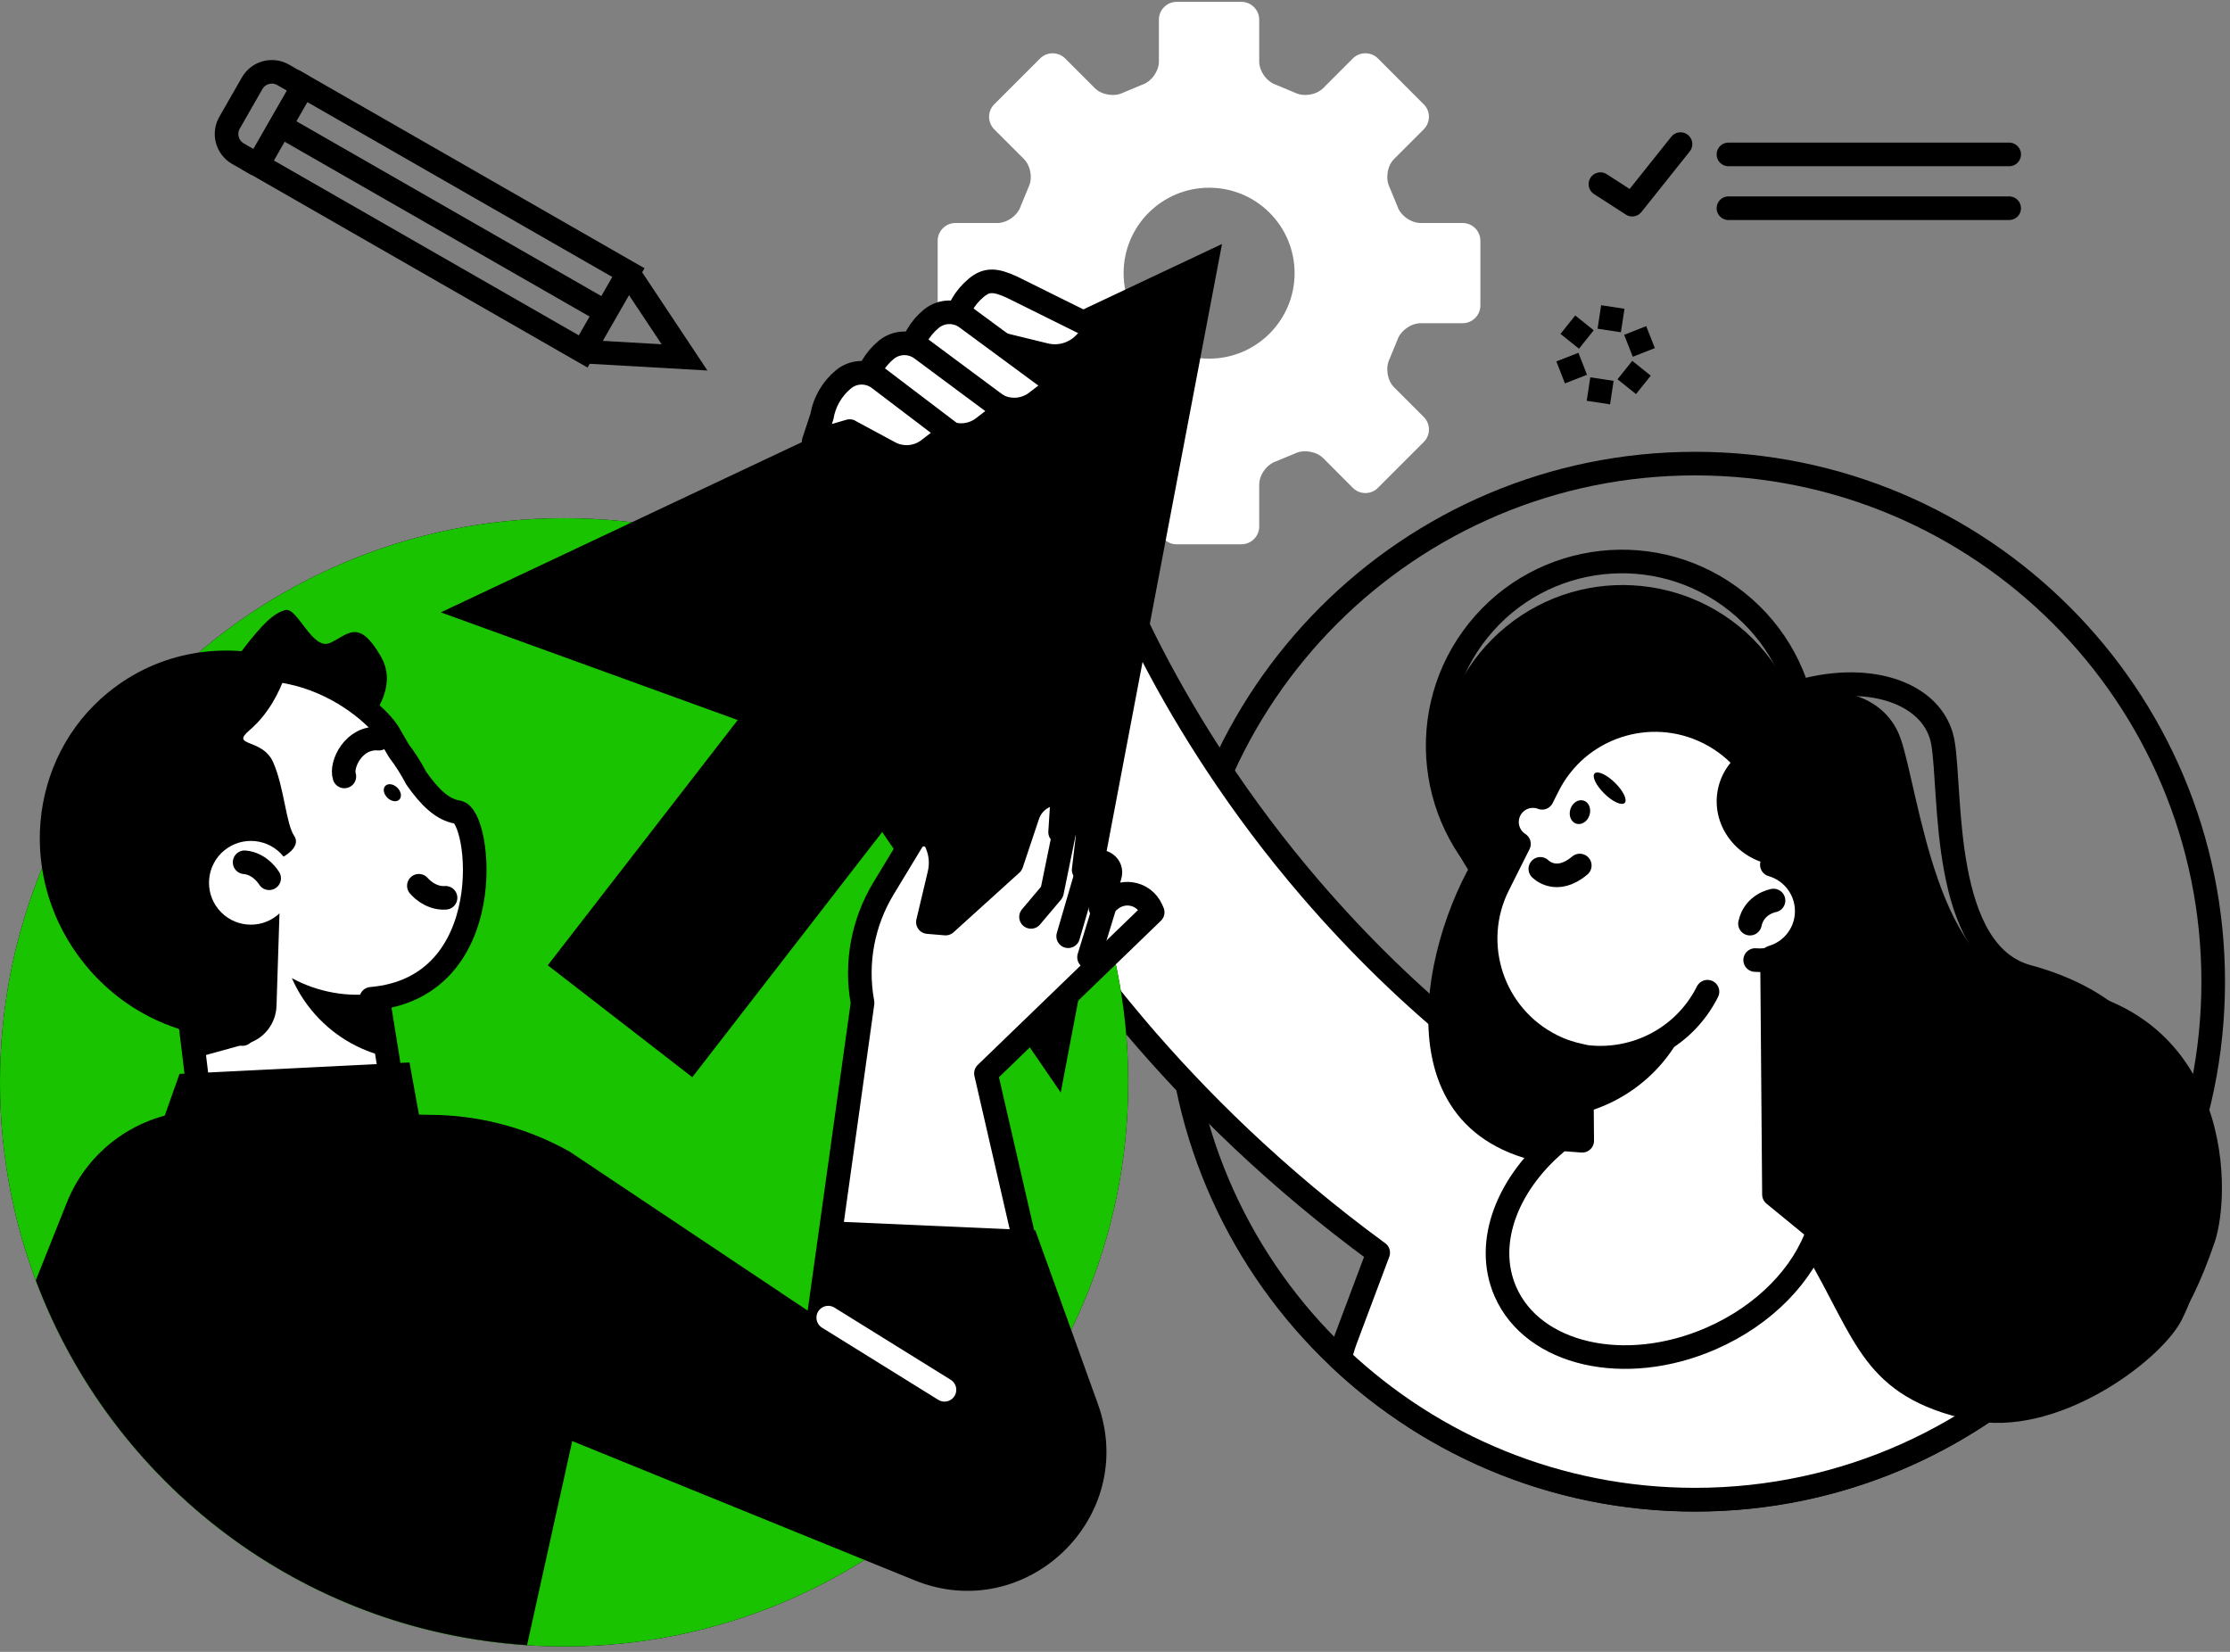 <svg width="189" height="140" viewBox="0 0 189 140" fill="none" xmlns="http://www.w3.org/2000/svg">
<rect x="0" y="0" width="189" height="140" fill="#808080" stroke="none"/>
<path d="M123.968 18.901H120.416C119.584 18.901 118.69 18.265 118.432 17.478L117.77 15.872C117.405 15.135 117.575 14.052 118.155 13.472L120.668 10.959C121.253 10.373 121.253 9.416 120.668 8.843L116.782 4.951C116.202 4.371 115.245 4.371 114.659 4.951L112.146 7.47C111.56 8.049 110.49 8.226 109.746 7.854L108.147 7.186C107.366 6.928 106.723 6.04 106.723 5.215V1.663C106.723 0.838 106.043 0.158 105.218 0.158H99.713C98.895 0.158 98.221 0.838 98.221 1.663V5.215C98.221 6.04 97.578 6.928 96.791 7.186L95.185 7.854C94.442 8.226 93.365 8.049 92.791 7.47L90.272 4.951C89.693 4.371 88.736 4.371 88.156 4.951L84.264 8.843C83.684 9.422 83.684 10.373 84.264 10.959L86.777 13.472C87.362 14.058 87.539 15.135 87.167 15.872L86.506 17.478C86.248 18.265 85.353 18.901 84.528 18.901H80.97C80.151 18.901 79.471 19.581 79.471 20.4V25.892C79.471 26.717 80.151 27.391 80.97 27.391H84.528C85.353 27.391 86.241 28.034 86.506 28.815L87.167 30.421C87.532 31.158 87.356 32.241 86.777 32.827L84.264 35.34C83.684 35.919 83.684 36.877 84.264 37.462L88.156 41.348C88.736 41.934 89.693 41.934 90.272 41.348L92.791 38.829C93.371 38.243 94.448 38.073 95.185 38.438L96.791 39.1C97.578 39.364 98.221 40.252 98.221 41.078V44.63C98.221 45.461 98.888 46.129 99.713 46.129H105.218C106.037 46.129 106.723 45.455 106.723 44.63V41.078C106.723 40.246 107.359 39.364 108.147 39.1L109.746 38.438C110.49 38.073 111.56 38.249 112.146 38.829L114.659 41.348C115.245 41.934 116.202 41.934 116.782 41.348L120.668 37.462C121.253 36.883 121.253 35.919 120.668 35.34L118.155 32.827C117.569 32.241 117.405 31.158 117.77 30.421L118.432 28.815C118.69 28.034 119.584 27.391 120.416 27.391H123.968C124.793 27.391 125.467 26.717 125.467 25.892V20.4C125.467 19.575 124.793 18.901 123.968 18.901ZM102.478 30.396C98.473 30.396 95.229 27.152 95.229 23.153C95.229 19.153 98.473 15.91 102.478 15.91C106.484 15.91 109.721 19.153 109.721 23.153C109.721 27.152 106.471 30.396 102.478 30.396Z" fill="white"/>
<path d="M143.665 127.114C167.917 127.114 187.577 107.454 187.577 83.202C187.577 58.95 167.917 39.291 143.665 39.291C119.414 39.291 99.754 58.95 99.754 83.202C99.754 107.454 119.414 127.114 143.665 127.114Z" stroke="black" stroke-width="2" stroke-linecap="round" stroke-linejoin="round"/>
<path d="M174.979 109.671C148.974 105.942 127.49 94.397 111.109 75.371C98.682 60.935 93.958 47.337 93.914 47.198L84.964 50.215L76.002 53.201C76.229 53.874 81.658 69.853 96.207 87.01C101.397 93.132 108.199 99.877 116.808 106.169L114.069 113.469C113.861 114.023 113.697 114.583 113.559 115.15C121.419 122.557 132.006 127.098 143.658 127.098C156.406 127.098 167.881 121.663 175.905 112.984L174.979 109.658V109.671Z" fill="white" stroke="black" stroke-width="2" stroke-linecap="round" stroke-linejoin="round"/>
<path d="M182.556 104.361C184.817 100.506 186.775 86.814 171.861 82.77C164.442 80.755 165.405 67.157 164.668 62.937C163.522 56.393 150.617 55.304 141.592 66.017C138.997 69.097 163.478 106.572 174.513 111.283C176.39 112.083 179.488 109.607 182.562 104.367L182.556 104.361Z" stroke="black" stroke-width="2" stroke-linecap="round" stroke-linejoin="round"/>
<path d="M187.679 105.357C189.342 100.47 188.857 84.516 172.381 83.414C164.187 82.866 162.669 67.252 161.101 62.642C158.676 55.5 144.87 57.282 137.35 71.51C135.19 75.598 167.972 112.298 180.48 115.063C182.603 115.529 185.412 112.008 187.673 105.357H187.679Z" fill="black"/>
<path d="M147.423 77.29C154.099 71.827 155.081 61.986 149.617 55.31C144.153 48.635 134.313 47.652 127.637 53.116C120.961 58.58 119.979 68.421 125.443 75.097C130.907 81.772 140.748 82.754 147.423 77.29Z" fill="black"/>
<path d="M149.65 72.982C155.048 66.253 153.97 56.422 147.241 51.024C140.513 45.626 130.682 46.704 125.283 53.433C119.885 60.161 120.963 69.992 127.692 75.391C134.421 80.789 144.252 79.71 149.65 72.982Z" stroke="black" stroke-width="2" stroke-linecap="round" stroke-linejoin="round"/>
<path d="M157.341 77.202C160.976 73.103 160.6 66.834 156.502 63.199C152.403 59.563 146.133 59.939 142.498 64.038C138.863 68.137 139.239 74.406 143.337 78.041C147.436 81.677 153.706 81.301 157.341 77.202Z" fill="black"/>
<path d="M153.589 66.603C145.47 66.44 130.644 65.193 126.141 71.006C121.216 77.367 115.818 95.897 131.192 98.618C134.637 99.096 138.486 97.749 141.603 97.44C146.447 96.961 148.815 99.147 153.072 106.327C157.336 113.507 157.827 118.356 166.941 120.347C174.285 121.946 183.039 115.396 184.853 111.964C190.755 100.784 178.291 86.701 173.624 83.943C168.957 81.184 165.052 84.598 161.632 80.063C159.484 77.21 157.021 71.592 153.576 66.61L153.589 66.603Z" fill="black"/>
<path d="M47.81 139.54C74.215 139.54 95.62 118.135 95.62 91.73C95.62 65.325 74.215 43.92 47.81 43.92C21.405 43.92 0 65.325 0 91.73C0 118.135 21.405 139.54 47.81 139.54Z" fill="black"/>
<path d="M47.81 139.54C74.215 139.54 95.62 118.135 95.62 91.73C95.62 65.325 74.215 43.92 47.81 43.92C21.405 43.92 0 65.325 0 91.73C0 118.135 21.405 139.54 47.81 139.54Z" fill="#1AC300"/>
<path d="M89.901 92.592L96.735 56.635L103.569 20.679L70.465 36.292L37.361 51.899L62.523 61.025L46.425 81.81L58.675 91.295L74.767 70.517L89.901 92.592Z" fill="black"/>
<path d="M132.27 31.562L134.14 30.832" stroke="black" stroke-width="2" stroke-miterlimit="10"/>
<path d="M138.018 29.308L139.888 28.571" stroke="black" stroke-width="2" stroke-miterlimit="10"/>
<path d="M135.469 34.119L135.771 32.129" stroke="black" stroke-width="2" stroke-miterlimit="10"/>
<path d="M136.389 28.009L136.691 26.019" stroke="black" stroke-width="2" stroke-miterlimit="10"/>
<path d="M132.881 27.518L134.449 28.772" stroke="black" stroke-width="2" stroke-miterlimit="10"/>
<path d="M137.714 31.364L139.282 32.618" stroke="black" stroke-width="2" stroke-miterlimit="10"/>
<path d="M68.847 121.52L73.52 84.681L73.495 84.543C72.922 81.249 73.558 77.854 75.29 74.988L77.715 70.983C78.206 70.17 79.415 70.265 79.781 71.14L79.831 71.266C80.152 72.053 80.221 72.922 80.026 73.748L79.056 77.835L80.555 77.961L86.142 72.904L87.527 68.766C87.773 68.035 88.321 67.443 89.039 67.147L89.203 67.078C89.801 66.832 90.45 67.298 90.406 67.941L90.261 70.214L91.099 69.578C91.766 69.074 92.711 69.616 92.61 70.441L92.257 73.407L93.145 72.859C93.851 72.425 94.72 73.086 94.487 73.88L93.681 76.62L94.581 75.908C95.047 75.536 95.646 75.373 96.244 75.448C97.019 75.549 97.68 76.04 97.995 76.752L98.108 77.004L83.975 90.658L89.228 113.704" fill="white"/>
<path d="M88.475 112.323L83.562 90.972L97.695 77.318L97.582 77.066C97.267 76.354 96.6 75.856 95.831 75.762C95.239 75.686 94.641 75.856 94.168 76.222L93.268 76.933L94.074 74.194C94.307 73.4 93.438 72.739 92.732 73.173L91.844 73.721L92.197 70.755C92.298 69.924 91.347 69.382 90.685 69.892L89.848 70.528L89.993 68.254C90.037 67.612 89.388 67.146 88.79 67.392L88.626 67.461C87.914 67.757 87.36 68.349 87.114 69.079L85.729 73.218L80.142 78.275L78.643 78.149L79.613 74.061C79.808 73.236 79.739 72.367 79.418 71.58L79.367 71.454C79.008 70.572 77.799 70.478 77.302 71.296L74.877 75.302C73.145 78.168 72.502 81.556 73.082 84.857L73.107 84.995L68.434 118.439" stroke="black" stroke-width="2" stroke-linecap="round" stroke-linejoin="round"/>
<path d="M87.382 77.709L89.158 75.605L90.26 70.22" stroke="black" stroke-width="2" stroke-linecap="round" stroke-linejoin="round"/>
<path d="M92.262 73.416L90.53 79.349" stroke="black" stroke-width="2" stroke-linecap="round" stroke-linejoin="round"/>
<path d="M93.679 76.625L92.3 81.128" stroke="black" stroke-width="2" stroke-linecap="round" stroke-linejoin="round"/>
<path d="M18.486 106.273L33.968 96.554L31.247 79.681L15.583 82.207L18.486 106.273Z" fill="white" stroke="black" stroke-width="2" stroke-linecap="round" stroke-linejoin="round"/>
<path d="M17.809 60.238C17.809 60.238 26.425 65.05 28.226 63.916C30.027 62.782 34.209 59.016 32.301 55.678C30.399 52.34 29.498 53.795 27.98 54.488C26.462 55.18 25.203 51.408 24.17 51.704C23.137 52 22.249 52.907 20.7 54.891C19.15 56.881 17.809 60.238 17.809 60.238Z" fill="black"/>
<path d="M20.551 87.636C16.753 87.157 13.094 85.236 10.442 81.986C5.089 75.417 6.033 66.033 12.275 60.704C22.516 51.969 31.718 60.012 32.965 62.178C33.255 62.688 33.538 63.18 33.821 63.652C34.382 64.389 34.867 65.164 35.282 65.957C36.397 67.551 37.506 68.64 38.797 68.829C40.775 69.119 42.425 83.718 31.459 84.65" fill="white"/>
<path d="M20.551 87.636C16.753 87.157 13.094 85.236 10.442 81.986C5.089 75.417 6.033 66.033 12.275 60.704C22.516 51.969 31.718 60.012 32.965 62.178C33.255 62.688 33.538 63.18 33.821 63.652C34.382 64.389 34.867 65.164 35.282 65.957C36.397 67.551 37.506 68.64 38.797 68.829C40.775 69.119 42.425 83.718 31.459 84.65" stroke="black" stroke-width="2" stroke-linecap="round" stroke-linejoin="round"/>
<path d="M9.201 58.662C13.452 55.198 18.995 54.341 23.977 55.853C22.623 56.451 21.331 57.226 20.141 58.19C12.067 64.765 11.519 77.462 18.919 86.551C19.329 87.055 19.757 87.533 20.198 87.999C15.38 87.993 10.549 85.852 7.204 81.745C1.397 74.615 2.292 64.28 9.195 58.662H9.201Z" fill="black"/>
<path d="M23.158 64.615C22.232 62.511 19.467 63.33 21.149 61.887C24.335 59.154 24.808 54.651 24.808 54.651C15.575 53.901 8.898 68.721 8.898 68.721L14.403 85.846L16.551 89.663L20.916 88.46C22.364 88.063 23.384 86.766 23.435 85.26L23.687 77.406C23.63 77.463 23.567 77.52 23.504 77.57C21.986 78.811 19.744 78.578 18.51 77.06C17.275 75.542 17.502 73.3 19.02 72.065C20.538 70.831 22.78 71.058 24.014 72.576C24.021 72.582 24.027 72.594 24.033 72.601C24.474 72.343 25.469 71.637 24.927 70.831C24.241 69.817 24.084 66.725 23.158 64.615Z" fill="black"/>
<path d="M35.5 75.071C35.5 75.071 36.413 76.192 37.761 76.091" stroke="black" stroke-width="2" stroke-linecap="round" stroke-linejoin="round"/>
<path d="M22.811 74.434C22.811 74.434 22.08 73.193 20.732 73.08" stroke="black" stroke-width="2" stroke-linecap="round" stroke-linejoin="round"/>
<path d="M32.114 62.604C29.985 62.422 28.852 64.79 29.186 65.804" stroke="black" stroke-width="2" stroke-linecap="round" stroke-linejoin="round"/>
<path d="M32.834 67.613C33.161 67.934 33.615 68.003 33.848 67.764C34.081 67.525 33.999 67.078 33.672 66.756C33.344 66.435 32.891 66.366 32.657 66.605C32.425 66.844 32.506 67.292 32.834 67.613Z" fill="black"/>
<path d="M31.961 84.191L32.831 89.588C30.381 89.034 28.088 87.686 26.381 85.589C25.695 84.751 25.153 83.844 24.737 82.9C26.948 84.103 29.492 84.543 31.955 84.191H31.961Z" fill="black"/>
<path d="M93.052 118.997L87.749 104.278L70.082 103.497L69.862 112.019L48.278 97.602C44.87 95.687 41.047 94.623 37.142 94.497L17.378 94.138C12.233 94.043 7.572 97.142 5.663 101.923L3.037 108.504C9.48 125.699 25.535 138.188 44.669 139.429L48.498 122.134L77.502 133.93C86.962 137.779 96.51 128.608 93.052 118.997Z" fill="black"/>
<path d="M80.047 117.789L70.196 111.673" stroke="white" stroke-width="2" stroke-linecap="round" stroke-linejoin="round"/>
<path d="M36.336 99.021L34.705 90.046L15.212 91.016L12.674 98.208L36.336 99.021Z" fill="black"/>
<path d="M25.681 7.292L21.85 13.974L49.425 29.786L53.257 23.104L25.681 7.292Z" stroke="black" stroke-width="2"/>
<path d="M51.326 26.453L23.752 10.645" stroke="black" stroke-width="2"/>
<path d="M21.837 13.983L20.168 13.026C19.248 12.497 18.927 11.319 19.456 10.399L21.371 7.055C21.9 6.136 23.078 5.814 23.997 6.343L25.666 7.301" stroke="black" stroke-width="2"/>
<path d="M49.412 29.797L58.016 30.289L53.248 23.115" stroke="black" stroke-width="2"/>
<path d="M146.49 13.087H170.285" stroke="black" stroke-width="2" stroke-linecap="round" stroke-linejoin="round"/>
<path d="M146.49 17.647H170.285" stroke="black" stroke-width="2" stroke-linecap="round" stroke-linejoin="round"/>
<path d="M142.429 12.212L138.335 17.345L135.64 15.607" stroke="black" stroke-width="2" stroke-linecap="round" stroke-linejoin="round"/>
<path d="M83.276 28.769L80.372 30.772L80.914 27.554C81.122 26.313 81.777 25.186 82.746 24.386C83.609 23.674 84.315 23.674 85.751 24.329L93.069 27.957L91.866 29.16C91.01 30.017 89.763 30.363 88.585 30.079L83.276 28.782V28.769Z" fill="white" stroke="black" stroke-width="2" stroke-linecap="round" stroke-linejoin="round"/>
<path d="M79.458 31.401L76.555 33.404L77.096 30.186C77.304 28.945 77.959 27.818 78.929 27.018C79.792 26.306 81.039 26.281 81.933 26.961L89.668 32.661L87.822 34.078C86.871 34.809 85.574 34.916 84.516 34.343L79.452 31.408L79.458 31.401Z" fill="white" stroke="black" stroke-width="2" stroke-linecap="round" stroke-linejoin="round"/>
<path d="M75.642 34.033L72.738 36.036L73.28 32.817C73.488 31.577 74.143 30.449 75.113 29.649C75.976 28.938 77.223 28.913 78.117 29.593L85.165 34.827L83.319 36.244C82.368 36.974 81.071 37.081 80.013 36.508L75.635 34.039L75.642 34.033Z" fill="white" stroke="black" stroke-width="2" stroke-linecap="round" stroke-linejoin="round"/>
<path d="M72.013 36.535L68.958 37.435L69.657 35.313C69.865 34.072 70.52 32.945 71.49 32.145C72.353 31.433 73.6 31.408 74.494 32.088L80.54 36.68L78.695 38.097C77.744 38.827 76.447 38.934 75.388 38.361L72.013 36.541V36.535Z" fill="white" stroke="black" stroke-width="2" stroke-linecap="round" stroke-linejoin="round"/>
<path d="M147.2 85.031C155.256 84.965 161.736 78.779 161.674 71.213C161.612 63.648 155.031 57.569 146.975 57.635C138.919 57.701 132.439 63.887 132.501 71.453C132.563 79.018 139.144 85.097 147.2 85.031Z" fill="black"/>
<path d="M150.756 73.292C151.638 68.7 149.686 63.838 145.762 61.627C143.318 60.248 140.591 60.179 138.223 61.18C139.501 61.294 143.066 61.822 143.784 64.172C144.666 67.044 144.811 72.536 150.756 73.292Z" fill="black"/>
<path d="M129.601 59.179C128.196 64.212 131.137 69.433 136.17 70.838C141.202 72.242 146.423 69.301 147.828 64.268C149.232 59.236 146.291 54.015 141.259 52.61C136.226 51.206 131.005 54.147 129.601 59.179Z" stroke="black" stroke-width="2" stroke-linecap="round" stroke-linejoin="round"/>
<path d="M143.204 69.49C147.556 67.773 149.692 62.852 147.974 58.501C146.256 54.149 141.336 52.014 136.984 53.731C132.632 55.449 130.497 60.369 132.215 64.721C133.932 69.073 138.853 71.208 143.204 69.49Z" fill="black"/>
<path d="M130.697 67.617L131.201 66.615C133.708 61.615 139.804 59.593 144.805 62.1C149.025 64.216 151.122 68.883 150.171 73.292C152.017 73.821 153.283 75.597 153.112 77.575C152.961 79.3 151.752 80.68 150.184 81.133L150.348 101.237L154.101 104.311C152.879 107.957 149.598 111.447 145.013 113.443C137.732 116.617 129.929 114.835 127.586 109.463C125.753 105.262 127.819 100.11 132.284 96.545L134.098 96.683L134.041 89.484C133.178 89.308 132.328 89.031 131.503 88.615C126.502 86.102 124.481 80.012 126.987 75.011L128.738 71.522C127.806 70.924 127.447 69.714 127.951 68.694C128.455 67.667 129.651 67.22 130.703 67.611L130.697 67.617Z" fill="white" stroke="black" stroke-width="2" stroke-linecap="round" stroke-linejoin="round"/>
<path d="M148.756 81.367C151.004 81.568 152.988 79.906 153.184 77.657" stroke="black" stroke-width="2" stroke-linecap="round" stroke-linejoin="round"/>
<path d="M150.313 76.322C150.313 76.322 148.682 76.593 148.316 78.281" stroke="black" stroke-width="2" stroke-linecap="round" stroke-linejoin="round"/>
<path d="M130.547 73.638C130.547 73.638 131.882 75.049 133.891 73.355" stroke="black" stroke-width="2" stroke-linecap="round" stroke-linejoin="round"/>
<path d="M133.096 68.575C132.926 69.117 133.147 69.671 133.594 69.809C134.041 69.948 134.545 69.627 134.715 69.085C134.885 68.544 134.665 67.989 134.218 67.851C133.77 67.712 133.266 68.033 133.096 68.575Z" fill="black"/>
<path d="M135.151 65.55C134.899 65.802 135.271 66.57 135.97 67.257C136.669 67.95 137.444 68.302 137.696 68.05C137.948 67.799 137.576 67.03 136.877 66.344C136.178 65.651 135.403 65.298 135.151 65.55Z" fill="black"/>
<path d="M147.719 63.674C151.611 64.902 154.111 68.801 153.513 72.914C152.505 73.348 151.346 73.499 150.169 73.285C147.101 72.731 145.048 69.916 145.577 67C145.829 65.614 146.623 64.449 147.719 63.674Z" fill="black"/>
<path d="M133.876 89.485C138.178 90.253 142.656 88.156 144.715 84.049" stroke="black" stroke-width="2" stroke-linecap="round" stroke-linejoin="round"/>
<path d="M142.394 86.684C142.722 86.388 143.031 86.086 143.32 85.765C141.809 90.249 138.124 93.386 133.829 94.406L133.791 90.029C136.896 89.966 139.944 88.87 142.394 86.684Z" fill="black"/>
</svg>
